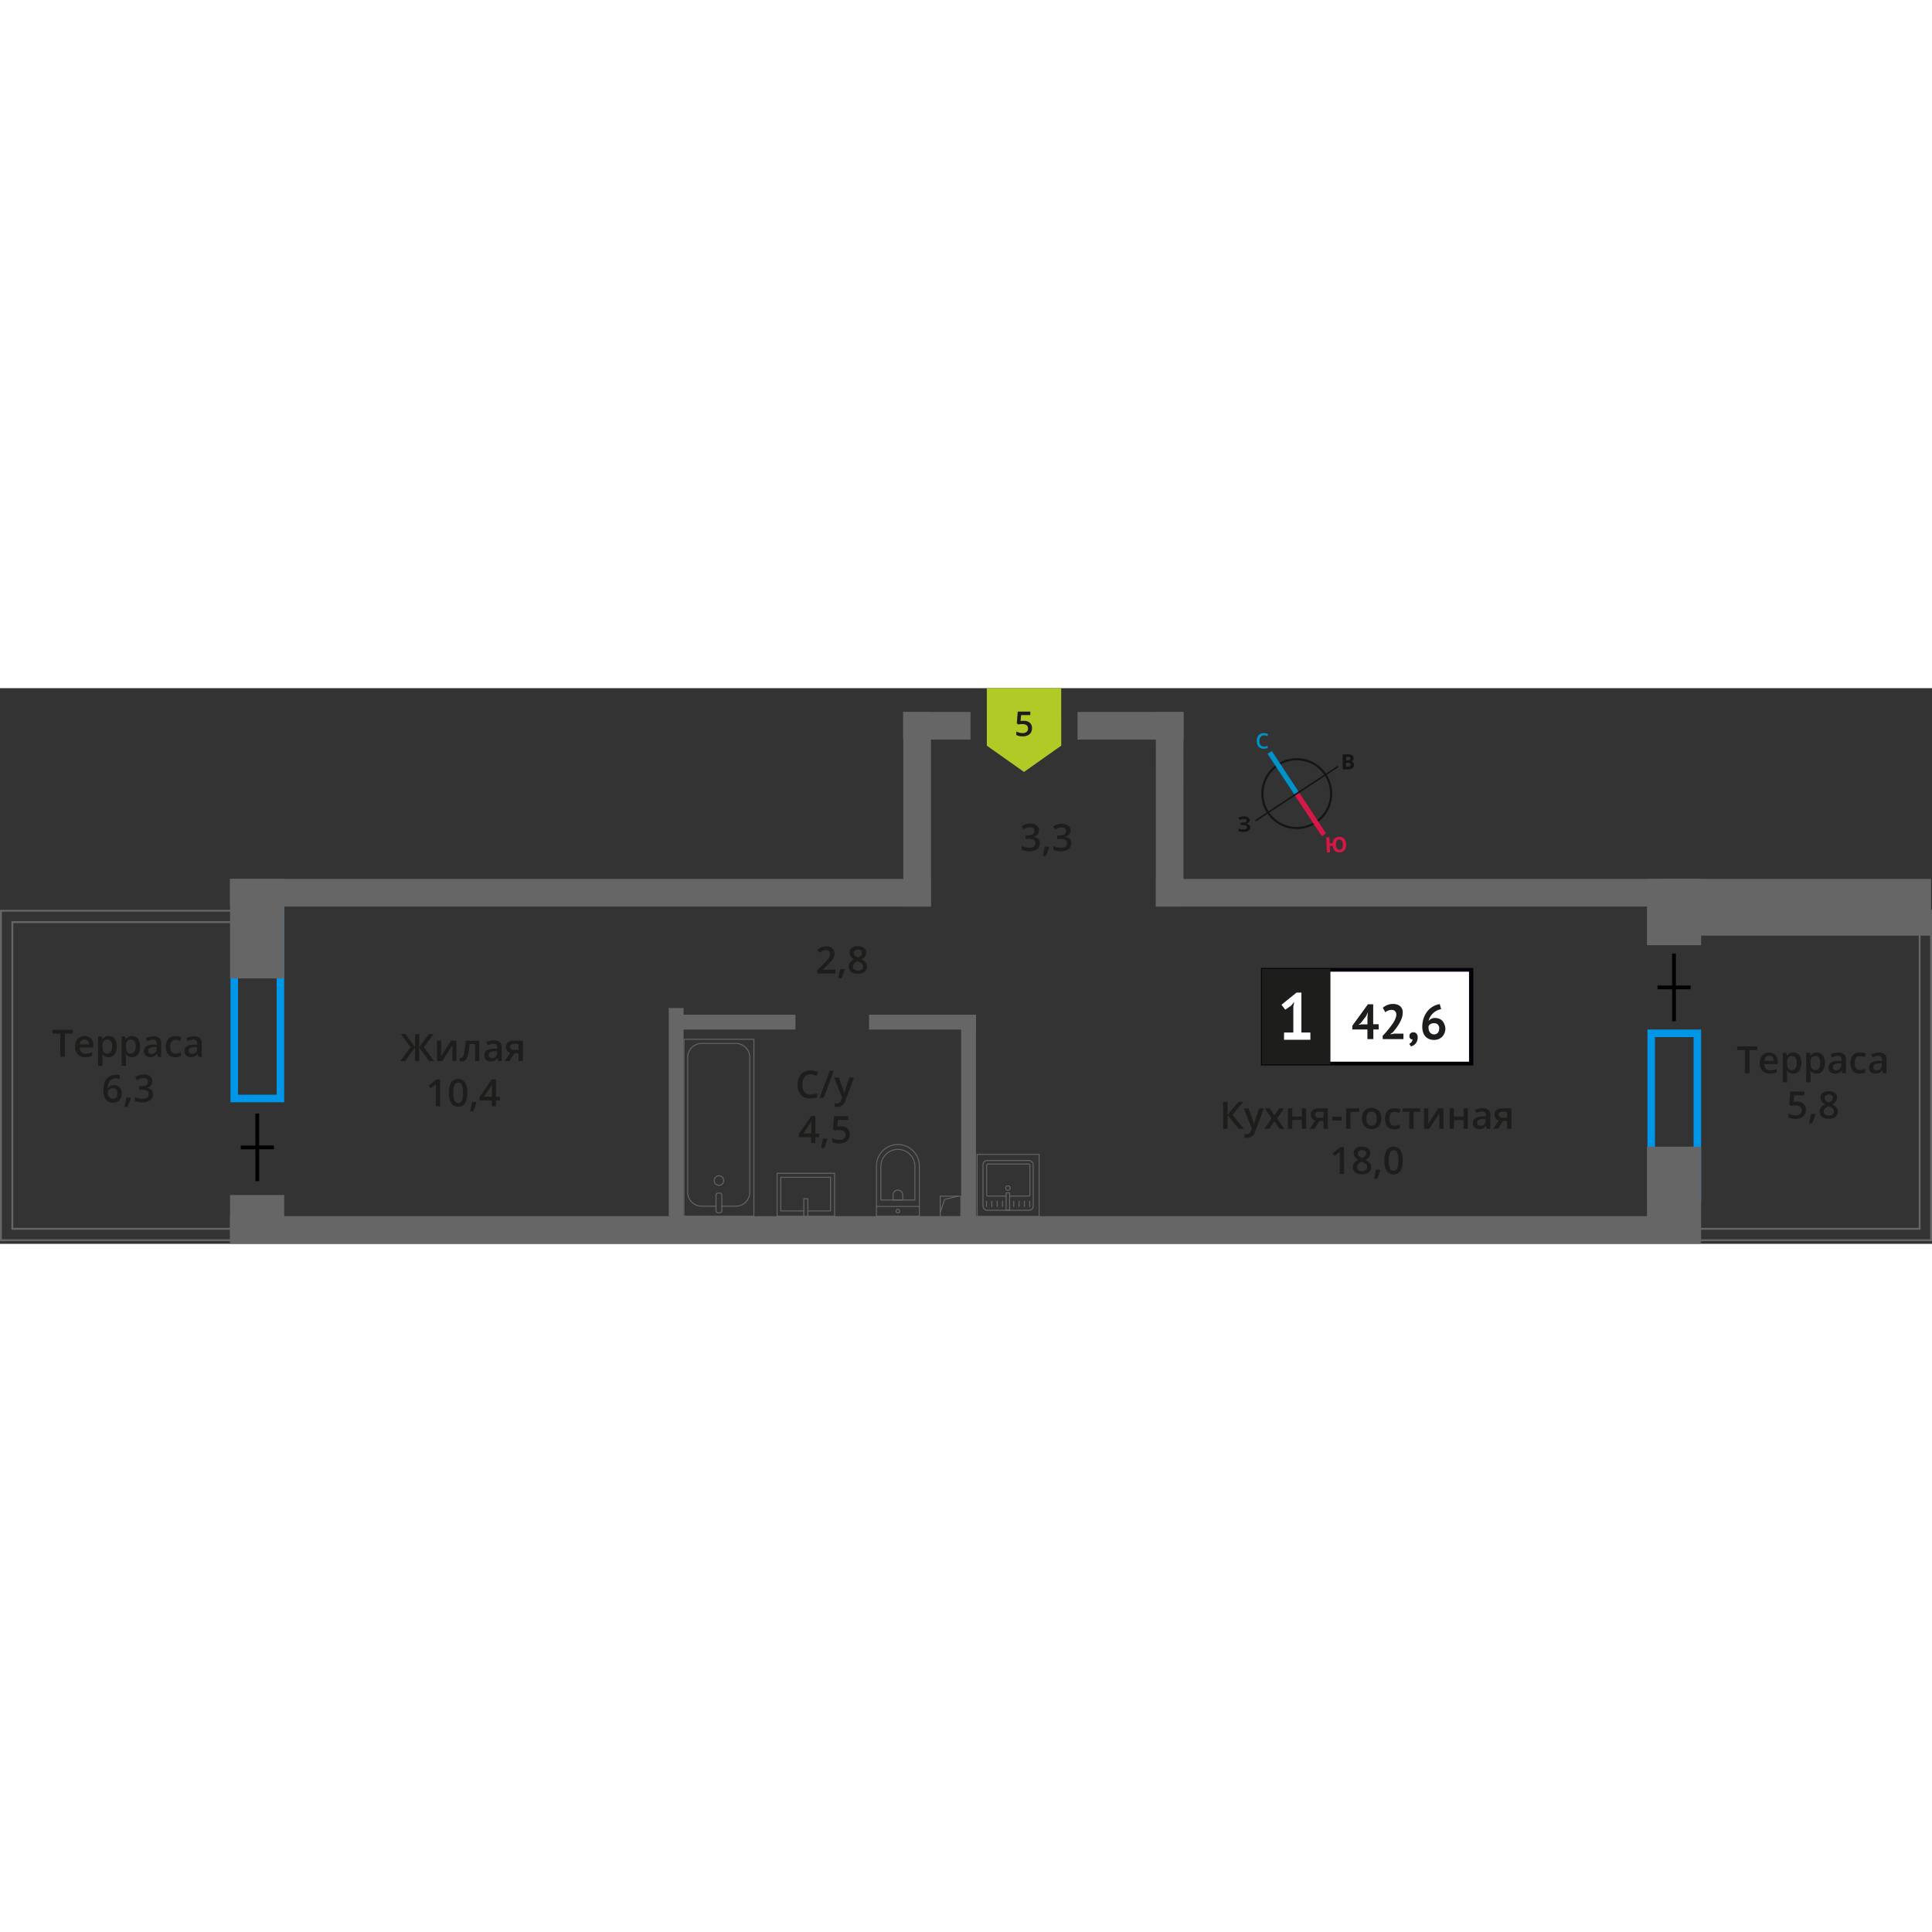<svg id="Layer_1" data-name="Layer 1" xmlns="http://www.w3.org/2000/svg"   viewBox="0 0 512.38 147.37" width="200" height="200">
  <rect x="0" y="0" width="512.38" height="147.37" fill="#333333" stroke="none"/>
  <defs>
    <style>
      .cls-1 {
        fill: #0096e7;
      }

      .cls-12, .cls-13, .cls-14, .cls-2, .cls-3, .cls-5, .cls-6 {
        fill: none;
      }

      .cls-2 {
        stroke: #000;
      }

      .cls-12, .cls-13, .cls-14, .cls-2, .cls-3, .cls-5 {
        stroke-miterlimit: 10;
      }

      .cls-3, .cls-5, .cls-6 {
        stroke: #666;
      }

      .cls-3, .cls-6 {
        stroke-width: 0.25px;
      }

      .cls-4 {
        fill: #666;
      }

      .cls-11, .cls-5 {
        stroke-width: 0.5px;
      }

      .cls-6 {
        stroke-linecap: round;
        stroke-linejoin: round;
      }

      .cls-7 {
        fill: #b2ca25;
        fill-rule: evenodd;
      }

      .cls-11, .cls-8 {
        fill: #1d1d1b;
      }

      .cls-9 {
        fill: #fff;
      }

      .cls-10 {
        fill: #050007;
      }

      .cls-11 {
        stroke: #1d1d1b;
        stroke-miterlimit: 22.93;
      }

      .cls-12 {
        stroke: #141515;
        stroke-width: 0.58px;
      }

      .cls-13 {
        stroke: #0093ca;
        stroke-width: 1.35px;
      }

      .cls-14 {
        stroke: #d61747;
        stroke-width: 1.35px;
      }

      .cls-15 {
        fill: #141515;
      }

      .cls-16 {
        fill: #0093ca;
      }

      .cls-17 {
        fill: #d61747;
      }
    </style>
  </defs>
  <g>
    <path class="cls-1" d="M73.37,59.82v48H63.13v-48H73.37m2-2H61.13v52H75.37v-52Z"/>
    <path class="cls-1" d="M449.15,92.54V134H438.91V92.54h10.24m2-2H436.91V136h14.24V90.54Z"/>
    <g>
      <line class="cls-2" x1="68.24" y1="130.76" x2="68.23" y2="112.82"/>
      <line class="cls-2" x1="72.64" y1="121.79" x2="63.86" y2="121.8"/>
    </g>
    <g>
      <line class="cls-2" x1="443.96" y1="88.33" x2="443.95" y2="70.38"/>
      <line class="cls-2" x1="448.36" y1="79.36" x2="439.59" y2="79.36"/>
    </g>
    <g>
      <rect class="cls-3" x="249.36" y="134.73" width="5.45" height="5.45"/>
      <polyline class="cls-3" points="249.36 139.01 250.53 135.59 254.09 134.73"/>
    </g>
    <rect class="cls-4" x="61.01" y="140.03" width="390.03" height="7.33"/>
    <rect class="cls-4" x="61.01" y="50.59" width="185.85" height="7.33"/>
    <rect class="cls-4" x="239.52" y="6.31" width="17.87" height="7.33"/>
    <rect class="cls-4" x="285.77" y="6.31" width="28.11" height="7.33"/>
    <rect class="cls-4" x="217.39" y="28.45" width="51.61" height="7.33" transform="matrix(0, 1, -1, 0, 275.34, -211.07)"/>
    <rect class="cls-4" x="284.4" y="28.45" width="51.61" height="7.33" transform="translate(342.37 -278.09) rotate(90.01)"/>
    <rect class="cls-4" x="306.57" y="50.59" width="144.46" height="7.33"/>
    <rect class="cls-4" x="151.41" y="110.77" width="55.82" height="3.94" transform="translate(66.58 292.06) rotate(-90)"/>
    <rect class="cls-4" x="229.85" y="111.66" width="54.05" height="3.94" transform="translate(143.24 370.5) rotate(-90)"/>
    <rect class="cls-4" x="230.47" y="86.6" width="28.37" height="3.94"/>
    <rect class="cls-4" x="180.13" y="86.6" width="30.83" height="3.94"/>
    <polygon class="cls-5" points="509.1 59.03 509.1 143.38 424.75 143.38 424.75 146.41 509.1 146.41 512.13 146.41 512.13 143.38 512.13 59.03 509.1 59.03"/>
    <rect class="cls-4" x="431.33" y="127.07" width="25.29" height="14.36" transform="translate(309.72 578.22) rotate(-90)"/>
    <rect class="cls-4" x="435.18" y="52.2" width="17.58" height="14.36" transform="translate(384.59 503.35) rotate(-90)"/>
    <rect class="cls-4" x="439.87" y="50.59" width="72.26" height="15.04"/>
    <rect class="cls-4" x="61.95" y="133.48" width="12.48" height="14.36" transform="translate(-72.47 208.85) rotate(-90)"/>
    <rect class="cls-4" x="55" y="56.6" width="26.38" height="14.36" transform="translate(4.41 131.97) rotate(-90)"/>
    <polygon class="cls-5" points="62.88 62.05 62.88 59.03 3.27 59.03 0.25 59.03 0.25 62.05 0.25 143.38 0.25 146.41 3.27 146.41 62.88 146.41 62.88 143.38 3.27 143.38 3.27 62.05 62.88 62.05"/>
    <g>
      <rect class="cls-6" x="181.39" y="93.11" width="18.55" height="46.92"/>
      <rect class="cls-6" x="189.89" y="133.91" width="1.55" height="5.24" rx="0.49"/>
      <path class="cls-6" d="M189.89,137.38h-3.82a3.68,3.68,0,0,1-3.68-3.68V97.9a3.68,3.68,0,0,1,3.68-3.68h9.08a3.69,3.69,0,0,1,3.69,3.68v35.8a3.69,3.69,0,0,1-3.69,3.68h-3.71"/>
      <circle class="cls-6" cx="190.67" cy="130.59" r="1.27"/>
    </g>
    <g>
      <path class="cls-6" d="M228.62,124.83h13.32a5.69,5.69,0,0,1,5.69,5.69v0a5.69,5.69,0,0,1-5.69,5.69H228.62a0,0,0,0,1,0,0V124.83A0,0,0,0,1,228.62,124.83Z" transform="translate(107.61 368.66) rotate(-90)"/>
      <path class="cls-6" d="M231.41,124.51h8.91a4.51,4.51,0,0,1,4.51,4.51v0a4.51,4.51,0,0,1-4.51,4.51h-8.91a0,0,0,0,1,0,0v-9A0,0,0,0,1,231.41,124.51Z" transform="translate(109.11 367.15) rotate(-90)"/>
      <path class="cls-6" d="M236.81,133.13h1.34a1.29,1.29,0,0,1,1.29,1.29v0a1.29,1.29,0,0,1-1.29,1.29h-1.34a0,0,0,0,1,0,0v-2.58A0,0,0,0,1,236.81,133.13Z" transform="translate(103.71 372.55) rotate(-90)"/>
      <circle class="cls-6" cx="238.13" cy="138.69" r="0.48"/>
      <line class="cls-6" x1="232.43" y1="137.45" x2="243.82" y2="137.45"/>
    </g>
    <g>
      <rect class="cls-6" x="208.02" y="126.71" width="11.38" height="15.25" transform="translate(79.38 348.06) rotate(-90)"/>
      <polyline class="cls-6" points="214.25 140.03 214.25 135.41 213.18 135.41 213.18 140.03"/>
      <polyline class="cls-6" points="214.25 138.64 220.27 138.64 220.27 129.72 207.06 129.72 207.06 138.64 213.18 138.64"/>
    </g>
    <g>
      <g>
        <rect class="cls-6" x="260.7" y="125.27" width="13.32" height="13.19" rx="1.09" transform="translate(534.72 263.73) rotate(180)"/>
        <path class="cls-6" d="M266.83,134.7H262a.32.32,0,0,1-.32-.32v-7.86a.32.32,0,0,1,.32-.32h10.82a.32.32,0,0,1,.32.32v7.86a.32.32,0,0,1-.32.32h-5"/>
        <circle class="cls-6" cx="267.3" cy="132.58" r="0.6"/>
        <rect class="cls-6" x="266.83" y="133.84" width="0.93" height="4.61" transform="translate(534.59 272.3) rotate(180)"/>
        <line class="cls-6" x1="273.09" y1="137.48" x2="273.09" y2="136.07"/>
        <line class="cls-6" x1="271.68" y1="137.48" x2="271.68" y2="136.07"/>
        <line class="cls-6" x1="270.26" y1="137.48" x2="270.26" y2="136.07"/>
        <line class="cls-6" x1="268.85" y1="137.48" x2="268.85" y2="136.07"/>
        <line class="cls-6" x1="265.87" y1="137.48" x2="265.87" y2="136.07"/>
        <line class="cls-6" x1="264.46" y1="137.48" x2="264.46" y2="136.07"/>
        <line class="cls-6" x1="263.04" y1="137.48" x2="263.04" y2="136.07"/>
        <line class="cls-6" x1="261.63" y1="137.48" x2="261.63" y2="136.07"/>
      </g>
      <path class="cls-4" d="M275.46,123.76V140h-16.2V123.76h16.2m.25-.25H259v16.71h16.7V123.51Z"/>
    </g>
    <polygon class="cls-7" points="281.45 15.25 281.44 15.25 276.51 18.73 271.58 22.22 266.65 18.74 261.72 15.26 261.72 15.26 261.72 15.25 261.71 0 281.44 0 281.45 15.25 281.45 15.25"/>
    <path class="cls-8" d="M271.59,8.67a2.22,2.22,0,0,1,1.54.52,1.82,1.82,0,0,1,.56,1.4,2.05,2.05,0,0,1-.64,1.61,2.67,2.67,0,0,1-1.83.57,3.47,3.47,0,0,1-1.69-.34v-.94a2.79,2.79,0,0,0,.81.31,3.44,3.44,0,0,0,.86.11,1.61,1.61,0,0,0,1.07-.31,1.14,1.14,0,0,0,.36-.91c0-.77-.49-1.15-1.47-1.15a3.44,3.44,0,0,0-.51,0l-.53.09-.46-.27.25-3.14h3.34v.92h-2.44l-.14,1.59.38-.06A3.74,3.74,0,0,1,271.59,8.67Z"/>
    <g>
      <g>
        <path class="cls-8" d="M329.87,116.86H328.5l-2.94-3.62v3.62h-1.17v-7.14h1.17v3.45l2.89-3.45h1.28l-2.88,3.44Z"/>
        <path class="cls-8" d="M329.87,111.45h1.25l1.1,3.07a5.13,5.13,0,0,1,.33,1.23h0a5.12,5.12,0,0,1,.16-.66c.08-.25.49-1.46,1.24-3.64h1.24l-2.31,6.12a2.19,2.19,0,0,1-2.1,1.69,3.06,3.06,0,0,1-.74-.09v-.9a2.61,2.61,0,0,0,.59.06,1.22,1.22,0,0,0,1.17-1l.2-.5Z"/>
        <path class="cls-8" d="M337.25,114.1l-1.81-2.65h1.31l1.23,1.89,1.24-1.89h1.3l-1.82,2.65,1.91,2.76h-1.3l-1.33-2-1.33,2h-1.3Z"/>
        <path class="cls-8" d="M342.71,111.45v2.17h2.54v-2.17h1.15v5.41h-1.15v-2.33h-2.54v2.33h-1.15v-5.41Z"/>
        <path class="cls-8" d="M348.59,116.86h-1.28l1.5-2.22a1.61,1.61,0,0,1-.86-.56,1.54,1.54,0,0,1-.31-1,1.41,1.41,0,0,1,.55-1.2,2.32,2.32,0,0,1,1.49-.44h2.46v5.41H351v-2.08H349.9Zm.17-3.76a.7.7,0,0,0,.31.62,1.53,1.53,0,0,0,.85.21H351v-1.61h-1.25a1.2,1.2,0,0,0-.73.2A.7.7,0,0,0,348.76,113.1Z"/>
        <path class="cls-8" d="M353.31,114.66v-1h2.51v1Z"/>
        <path class="cls-8" d="M360.49,111.45v.9h-2.34v4.51H357v-5.41Z"/>
        <path class="cls-8" d="M366.32,114.15a2.94,2.94,0,0,1-.68,2.06,2.44,2.44,0,0,1-1.89.74,2.53,2.53,0,0,1-1.33-.34,2.25,2.25,0,0,1-.9-1,3.32,3.32,0,0,1-.31-1.48,3,3,0,0,1,.67-2.06,2.44,2.44,0,0,1,1.9-.73,2.4,2.4,0,0,1,1.86.75A2.94,2.94,0,0,1,366.32,114.15Zm-3.93,0c0,1.24.46,1.87,1.38,1.87s1.37-.63,1.37-1.87-.46-1.86-1.38-1.86a1.18,1.18,0,0,0-1.05.48A2.51,2.51,0,0,0,362.39,114.15Z"/>
        <path class="cls-8" d="M369.82,117a2.4,2.4,0,0,1-1.87-.71,3.66,3.66,0,0,1,0-4.15,2.48,2.48,0,0,1,1.93-.73,3.65,3.65,0,0,1,1.54.31l-.35.93a3.43,3.43,0,0,0-1.2-.29c-.93,0-1.4.62-1.4,1.86a2.25,2.25,0,0,0,.35,1.37,1.21,1.21,0,0,0,1,.46,3,3,0,0,0,1.45-.38v1a2.14,2.14,0,0,1-.65.25A3.56,3.56,0,0,1,369.82,117Z"/>
        <path class="cls-8" d="M376.65,111.45v.9h-1.76v4.51h-1.15v-4.51H372v-.9Z"/>
        <path class="cls-8" d="M378.79,111.45v2.77c0,.33,0,.8-.08,1.42l2.71-4.19h1.4v5.41h-1.1v-2.72c0-.15,0-.4,0-.73s0-.58.05-.73l-2.7,4.18h-1.4v-5.41Z"/>
        <path class="cls-8" d="M385.6,111.45v2.17h2.55v-2.17h1.14v5.41h-1.14v-2.33H385.6v2.33h-1.14v-5.41Z"/>
        <path class="cls-8" d="M394.31,116.86l-.22-.76h0a2.14,2.14,0,0,1-.79.67,2.45,2.45,0,0,1-1,.18,1.7,1.7,0,0,1-1.24-.43,1.58,1.58,0,0,1-.45-1.21,1.43,1.43,0,0,1,.62-1.26,3.58,3.58,0,0,1,1.89-.47l.94,0v-.28a1.1,1.1,0,0,0-.24-.78,1,1,0,0,0-.75-.25,2.63,2.63,0,0,0-.8.12,4.62,4.62,0,0,0-.73.29l-.37-.82a3.65,3.65,0,0,1,1-.35,4.44,4.44,0,0,1,1-.12,2.34,2.34,0,0,1,1.56.45,1.76,1.76,0,0,1,.52,1.41v3.64Zm-1.7-.79a1.39,1.39,0,0,0,1-.35,1.25,1.25,0,0,0,.38-1v-.47l-.7,0a2.34,2.34,0,0,0-1.17.27.82.82,0,0,0-.37.74.75.75,0,0,0,.21.56A.94.94,0,0,0,392.61,116.07Z"/>
        <path class="cls-8" d="M397.29,116.86H396l1.51-2.22a1.57,1.57,0,0,1-.86-.56,1.54,1.54,0,0,1-.31-1,1.43,1.43,0,0,1,.54-1.2,2.37,2.37,0,0,1,1.5-.44h2.46v5.41h-1.15v-2.08H398.6Zm.16-3.76a.7.7,0,0,0,.32.62,1.51,1.51,0,0,0,.85.21h1.07v-1.61h-1.25a1.18,1.18,0,0,0-.73.2A.71.71,0,0,0,397.45,113.1Z"/>
        <path class="cls-8" d="M356.46,128.86h-1.14v-4.61c0-.55,0-1,0-1.31l-.28.26-1.1.89-.57-.72,2.1-1.65h.95Z"/>
        <path class="cls-8" d="M361.22,121.62a2.52,2.52,0,0,1,1.6.47,1.5,1.5,0,0,1,.59,1.25,2,2,0,0,1-1.32,1.75,3.45,3.45,0,0,1,1.2.88,1.69,1.69,0,0,1,.35,1,1.72,1.72,0,0,1-.65,1.42,2.65,2.65,0,0,1-1.75.53,2.85,2.85,0,0,1-1.81-.5,1.7,1.7,0,0,1-.64-1.41,1.86,1.86,0,0,1,.34-1.07,2.82,2.82,0,0,1,1.09-.85,2.84,2.84,0,0,1-.93-.82,1.84,1.84,0,0,1-.28-1,1.51,1.51,0,0,1,.61-1.24A2.64,2.64,0,0,1,361.22,121.62ZM359.89,127a.93.93,0,0,0,.36.79,1.51,1.51,0,0,0,1,.28,1.42,1.42,0,0,0,1-.29.94.94,0,0,0,.35-.79,1,1,0,0,0-.32-.72,2.89,2.89,0,0,0-1-.6l-.15-.07a2.38,2.38,0,0,0-.92.63A1.15,1.15,0,0,0,359.89,127Zm1.32-4.49a1.22,1.22,0,0,0-.79.24.8.8,0,0,0-.3.66.94.94,0,0,0,.11.45,1.17,1.17,0,0,0,.31.36,4.14,4.14,0,0,0,.7.4,2.36,2.36,0,0,0,.82-.55,1,1,0,0,0,.24-.66.8.8,0,0,0-.3-.66A1.22,1.22,0,0,0,361.21,122.51Z"/>
        <path class="cls-8" d="M366.08,127.81a15.34,15.34,0,0,1-.86,2.33h-.84a24.28,24.28,0,0,0,.5-2.45H366Z"/>
        <path class="cls-8" d="M372,125.29a5,5,0,0,1-.6,2.76,2.26,2.26,0,0,1-3.63,0,5,5,0,0,1-.62-2.73,5.12,5.12,0,0,1,.6-2.79,2.26,2.26,0,0,1,3.64,0A5,5,0,0,1,372,125.29Zm-3.68,0a5,5,0,0,0,.3,2.08,1,1,0,0,0,.95.63,1,1,0,0,0,1-.64,5.18,5.18,0,0,0,.3-2.07,5.27,5.27,0,0,0-.3-2.08,1,1,0,0,0-1-.64,1,1,0,0,0-.95.63A5,5,0,0,0,368.34,125.29Z"/>
      </g>
      <g>
        <rect class="cls-9" x="334.91" y="74.69" width="54.7" height="24.87"/>
        <path class="cls-10" d="M389.6,75.19H335.51V99.06H389.6ZM335,74.2h55.73v25.85H334.42V74.2Z"/>
        <rect class="cls-11" x="334.91" y="74.69" width="17.68" height="24.87"/>
        <g>
          <path class="cls-8" d="M365.66,90.52h-1.44v2.55h-1.57V90.52h-4v-1l4.14-5.69h1.39v5.3h1.44Zm-3-3.35.11-1.1h-.05l-.44.94-1.36,1.76-.65.5.83-.1h1.56Z"/>
          <path class="cls-8" d="M372,86.16a4,4,0,0,1-.24,1.35,8.32,8.32,0,0,1-.61,1.33,14.27,14.27,0,0,1-.82,1.26c-.3.4-.6.78-.89,1.12l-.69.53v.07l.94-.19h2.51v1.44h-5.5v-.88c.21-.21.45-.47.71-.76s.52-.6.79-.93.52-.66.77-1a10.36,10.36,0,0,0,.68-1,6.64,6.64,0,0,0,.48-1,2.78,2.78,0,0,0,.18-.94,1.29,1.29,0,0,0-.31-.88,1.23,1.23,0,0,0-1-.35,2.25,2.25,0,0,0-.86.18,2.19,2.19,0,0,0-.74.45l-.67-1.2A4.26,4.26,0,0,1,368,84a4.14,4.14,0,0,1,1.52-.25,3.05,3.05,0,0,1,1,.16,2.13,2.13,0,0,1,.81.45,2.07,2.07,0,0,1,.54.75A2.62,2.62,0,0,1,372,86.16Z"/>
          <path class="cls-8" d="M373.79,92.23a.88.88,0,0,1,.3-.7,1,1,0,0,1,.72-.26,1.07,1.07,0,0,1,.86.36,1.45,1.45,0,0,1,.31,1,2.57,2.57,0,0,1-.18,1,2.22,2.22,0,0,1-.45.7,2.35,2.35,0,0,1-.57.45,3.13,3.13,0,0,1-.56.24l-.49-.7a1.62,1.62,0,0,0,.61-.47,1.3,1.3,0,0,0,.29-.7.7.7,0,0,1-.57-.18A.89.89,0,0,1,373.79,92.23Z"/>
          <path class="cls-8" d="M383.32,90.24a3.25,3.25,0,0,1-.21,1.18,3,3,0,0,1-.61,1,2.89,2.89,0,0,1-.95.64,3.19,3.19,0,0,1-1.22.23,3.51,3.51,0,0,1-1.24-.21,2.75,2.75,0,0,1-1-.65,2.92,2.92,0,0,1-.65-1.08,4.41,4.41,0,0,1-.24-1.52,7.07,7.07,0,0,1,.37-2.33,6,6,0,0,1,1-1.82,5.19,5.19,0,0,1,1.47-1.26,5.32,5.32,0,0,1,1.79-.63l.37,1.34a3.79,3.79,0,0,0-1.2.41,4.37,4.37,0,0,0-1,.72,4.13,4.13,0,0,0-.72.93,3.94,3.94,0,0,0-.41,1.06,2.35,2.35,0,0,1,.68-.55,2.2,2.2,0,0,1,1-.23,3.14,3.14,0,0,1,1.08.18,2.42,2.42,0,0,1,.85.54,2.74,2.74,0,0,1,.55.89A3.36,3.36,0,0,1,383.32,90.24Zm-1.64.09a1.28,1.28,0,0,0-1.44-1.46,1.54,1.54,0,0,0-.88.23,1.3,1.3,0,0,0-.5.55,1.21,1.21,0,0,0,0,.25v.21a2.27,2.27,0,0,0,.09.62,1.71,1.71,0,0,0,.27.54,1.44,1.44,0,0,0,.45.4,1.33,1.33,0,0,0,.65.15,1.3,1.3,0,0,0,1-.42A1.52,1.52,0,0,0,381.68,90.33Z"/>
        </g>
        <path class="cls-9" d="M340.55,91.32H343V84.39l.26-1.19-.84,1-1.56,1.07-1-1.31,4-3.23h1.28V91.32h2.38v1.93h-7Z"/>
      </g>
    </g>
    <g>
      <path class="cls-8" d="M275.55,37.69a1.68,1.68,0,0,1-.4,1.13,2,2,0,0,1-1.11.61v0a2.19,2.19,0,0,1,1.29.53,1.58,1.58,0,0,1,.43,1.14,1.9,1.9,0,0,1-.73,1.59,3.37,3.37,0,0,1-2.07.56,4.6,4.6,0,0,1-2-.39v-1a4.39,4.39,0,0,0,1,.35,4.22,4.22,0,0,0,1,.12,2,2,0,0,0,1.24-.31,1.09,1.09,0,0,0,.41-.95.91.91,0,0,0-.45-.84,2.87,2.87,0,0,0-1.42-.27H272v-.93h.63c1.14,0,1.71-.39,1.71-1.18a.9.9,0,0,0-.29-.71,1.34,1.34,0,0,0-.88-.25,2.54,2.54,0,0,0-.78.12,3.3,3.3,0,0,0-.89.44l-.56-.8a3.73,3.73,0,0,1,2.28-.72,2.69,2.69,0,0,1,1.68.46A1.54,1.54,0,0,1,275.55,37.69Z"/>
      <path class="cls-8" d="M278.26,42.14a17.41,17.41,0,0,1-.86,2.34h-.85a22.73,22.73,0,0,0,.5-2.45h1.13Z"/>
      <path class="cls-8" d="M283.92,37.69a1.67,1.67,0,0,1-.39,1.13,2,2,0,0,1-1.11.61v0a2.19,2.19,0,0,1,1.29.53,1.57,1.57,0,0,1,.42,1.14,1.89,1.89,0,0,1-.72,1.59,3.37,3.37,0,0,1-2.07.56,4.6,4.6,0,0,1-2-.39v-1a4.39,4.39,0,0,0,1,.35,4.22,4.22,0,0,0,1,.12,2,2,0,0,0,1.24-.31,1.09,1.09,0,0,0,.41-.95.91.91,0,0,0-.45-.84A2.89,2.89,0,0,0,281,40h-.62v-.93h.63c1.14,0,1.71-.39,1.71-1.18a.87.87,0,0,0-.3-.71,1.29,1.29,0,0,0-.87-.25,2.66,2.66,0,0,0-.79.12,3.41,3.41,0,0,0-.88.44l-.57-.8a3.78,3.78,0,0,1,2.28-.72,2.72,2.72,0,0,1,1.69.46A1.53,1.53,0,0,1,283.92,37.69Z"/>
    </g>
    <g>
      <path class="cls-8" d="M221.57,75.68h-4.84v-.87L218.57,73c.54-.56.9-.95,1.08-1.18a3,3,0,0,0,.39-.66,1.84,1.84,0,0,0,.12-.66,1,1,0,0,0-.29-.76,1.08,1.08,0,0,0-.8-.28,2.18,2.18,0,0,0-.8.15,3.5,3.5,0,0,0-.88.55l-.62-.76a4.08,4.08,0,0,1,1.16-.71,3.35,3.35,0,0,1,1.19-.21,2.34,2.34,0,0,1,1.6.52,1.74,1.74,0,0,1,.6,1.4,2.59,2.59,0,0,1-.17.92,4.15,4.15,0,0,1-.54.89,12.08,12.08,0,0,1-1.19,1.25l-1.24,1.2v0h3.39Z"/>
      <path class="cls-8" d="M224,74.63a16.56,16.56,0,0,1-.86,2.34h-.84c.22-.88.39-1.7.5-2.45h1.13Z"/>
      <path class="cls-8" d="M227.52,68.45a2.55,2.55,0,0,1,1.61.46,1.54,1.54,0,0,1,.59,1.25,2,2,0,0,1-1.32,1.75,3.3,3.3,0,0,1,1.19.88,1.66,1.66,0,0,1,.36,1,1.73,1.73,0,0,1-.65,1.41,2.66,2.66,0,0,1-1.76.54,2.9,2.9,0,0,1-1.8-.5,1.67,1.67,0,0,1-.64-1.41,1.81,1.81,0,0,1,.33-1.07,2.86,2.86,0,0,1,1.1-.85,2.66,2.66,0,0,1-.93-.83,1.72,1.72,0,0,1-.28-1,1.47,1.47,0,0,1,.61-1.24A2.56,2.56,0,0,1,227.52,68.45Zm-1.32,5.38a1,1,0,0,0,.35.79,1.57,1.57,0,0,0,1,.28,1.51,1.51,0,0,0,1-.29,1,1,0,0,0,.35-.79,1,1,0,0,0-.32-.72,3.12,3.12,0,0,0-1-.61l-.14-.06a2.5,2.5,0,0,0-.93.62A1.19,1.19,0,0,0,226.2,73.83Zm1.31-4.5a1.24,1.24,0,0,0-.79.24.82.82,0,0,0-.29.66.93.93,0,0,0,.1.45,1.24,1.24,0,0,0,.32.37,3.2,3.2,0,0,0,.69.39,2.28,2.28,0,0,0,.83-.54,1,1,0,0,0,.24-.67.8.8,0,0,0-.3-.66A1.25,1.25,0,0,0,227.51,69.33Z"/>
    </g>
    <g>
      <path class="cls-8" d="M108.9,95.2l-2.61-3.44h1.25l2.54,3.45V91.76h1.11v3.45l2.54-3.45H115l-2.61,3.44,2.72,3.69H113.8l-2.61-3.61v3.61h-1.11V95.28l-2.61,3.61h-1.3Z"/>
      <path class="cls-8" d="M117,93.49v2.77c0,.32,0,.8-.08,1.42l2.71-4.19h1.4v5.4H120V96.17q0-.23,0-.72c0-.34,0-.58,0-.74l-2.7,4.18h-1.4v-5.4Z"/>
      <path class="cls-8" d="M127.13,98.89H126v-4.5h-1.49a17.88,17.88,0,0,1-.37,2.72,3.45,3.45,0,0,1-.6,1.42,1.2,1.2,0,0,1-1,.45,1.48,1.48,0,0,1-.63-.11V98a1.13,1.13,0,0,0,.36.06c.33,0,.59-.37.78-1.12a20.08,20.08,0,0,0,.45-3.43h3.63Z"/>
      <path class="cls-8" d="M132.15,98.89l-.23-.75h0a2.07,2.07,0,0,1-.79.67,2.44,2.44,0,0,1-1,.18,1.69,1.69,0,0,1-1.24-.43,1.58,1.58,0,0,1-.45-1.21,1.43,1.43,0,0,1,.62-1.26,3.53,3.53,0,0,1,1.89-.47l.93,0v-.28a1.1,1.1,0,0,0-.24-.78,1,1,0,0,0-.75-.25,2.67,2.67,0,0,0-.8.12,5,5,0,0,0-.73.29l-.37-.82a3.65,3.65,0,0,1,1-.35,4.45,4.45,0,0,1,1-.12,2.31,2.31,0,0,1,1.55.45,1.75,1.75,0,0,1,.53,1.41v3.63Zm-1.71-.78a1.37,1.37,0,0,0,1-.35,1.24,1.24,0,0,0,.38-1v-.46l-.69,0a2.38,2.38,0,0,0-1.18.27.81.81,0,0,0-.37.74.75.75,0,0,0,.21.56A1,1,0,0,0,130.44,98.11Z"/>
      <path class="cls-8" d="M135.12,98.89h-1.28l1.5-2.21a1.61,1.61,0,0,1-.86-.56,1.57,1.57,0,0,1-.31-1,1.4,1.4,0,0,1,.55-1.19,2.32,2.32,0,0,1,1.49-.44h2.46v5.4h-1.15V96.81h-1.09Zm.17-3.76a.7.7,0,0,0,.31.63,1.53,1.53,0,0,0,.85.2h1.07v-1.6h-1.25a1.2,1.2,0,0,0-.73.2A.7.7,0,0,0,135.29,95.13Z"/>
      <path class="cls-8" d="M116.74,110.89H115.6v-4.61c0-.55,0-1,0-1.3l-.27.26-1.1.89-.57-.72,2.1-1.65h.95Z"/>
      <path class="cls-8" d="M123.92,107.33a5,5,0,0,1-.6,2.76,2,2,0,0,1-1.83.9,2,2,0,0,1-1.8-.93,5,5,0,0,1-.62-2.73,5.12,5.12,0,0,1,.6-2.79,2.26,2.26,0,0,1,3.64,0A5,5,0,0,1,123.92,107.33Zm-3.69,0a5,5,0,0,0,.31,2.08,1,1,0,0,0,.95.62,1,1,0,0,0,1-.63,5.18,5.18,0,0,0,.3-2.07,5.27,5.27,0,0,0-.3-2.08,1,1,0,0,0-1-.64,1,1,0,0,0-.95.63A5,5,0,0,0,120.23,107.33Z"/>
      <path class="cls-8" d="M126.36,109.84a15,15,0,0,1-.86,2.34h-.84a24.85,24.85,0,0,0,.5-2.45h1.13Z"/>
      <path class="cls-8" d="M132.55,109.34h-1v1.55h-1.12v-1.55h-3.26v-.89l3.26-4.71h1.12v4.64h1Zm-2.08-1v-1.79c0-.64,0-1.16.05-1.56h0a5.43,5.43,0,0,1-.43.78l-1.77,2.57Z"/>
    </g>
    <g>
      <path class="cls-8" d="M464,102.12H462.8V96h-2.1V95h5.37v1H464Z"/>
      <path class="cls-8" d="M469.4,102.22a2.61,2.61,0,0,1-2-.74,2.75,2.75,0,0,1-.71-2,3.05,3.05,0,0,1,.66-2.08,2.29,2.29,0,0,1,1.81-.76,2.25,2.25,0,0,1,1.69.65,2.51,2.51,0,0,1,.62,1.79v.62h-3.6a1.84,1.84,0,0,0,.42,1.21,1.5,1.5,0,0,0,1.13.42,4.13,4.13,0,0,0,.89-.09,4.66,4.66,0,0,0,.89-.3v.93a3.42,3.42,0,0,1-.85.29A5.71,5.71,0,0,1,469.4,102.22Zm-.21-4.73a1.16,1.16,0,0,0-.88.35,1.64,1.64,0,0,0-.39,1h2.45a1.54,1.54,0,0,0-.32-1A1.11,1.11,0,0,0,469.19,97.49Z"/>
      <path class="cls-8" d="M475.54,102.22a1.9,1.9,0,0,1-1.59-.74h-.07c.05.46.07.73.07.83v2.21H472.8v-7.8h.93c0,.1.08.34.16.72H474a1.81,1.81,0,0,1,1.61-.82,1.86,1.86,0,0,1,1.57.74,3.25,3.25,0,0,1,.57,2,3.35,3.35,0,0,1-.57,2.07A1.93,1.93,0,0,1,475.54,102.22Zm-.28-4.66a1.19,1.19,0,0,0-1,.4,2.08,2.08,0,0,0-.31,1.28v.17a2.53,2.53,0,0,0,.31,1.43,1.18,1.18,0,0,0,1,.44,1,1,0,0,0,.92-.49,2.55,2.55,0,0,0,.32-1.39A2.37,2.37,0,0,0,476.2,98,1.07,1.07,0,0,0,475.26,97.56Z"/>
      <path class="cls-8" d="M481.77,102.22a1.9,1.9,0,0,1-1.59-.74h-.07c.05.46.07.73.07.83v2.21H479v-7.8H480c0,.1.08.34.16.72h.06a1.81,1.81,0,0,1,1.61-.82,1.9,1.9,0,0,1,1.58.74,3.31,3.31,0,0,1,.56,2,3.35,3.35,0,0,1-.57,2.07A1.93,1.93,0,0,1,481.77,102.22Zm-.28-4.66a1.19,1.19,0,0,0-1,.4,2.08,2.08,0,0,0-.31,1.28v.17a2.53,2.53,0,0,0,.31,1.43,1.18,1.18,0,0,0,1,.44,1,1,0,0,0,.92-.49,2.55,2.55,0,0,0,.32-1.39,2.37,2.37,0,0,0-.32-1.37A1.06,1.06,0,0,0,481.49,97.56Z"/>
      <path class="cls-8" d="M488.64,102.12l-.23-.75h0a2.22,2.22,0,0,1-.78.67,2.52,2.52,0,0,1-1,.18,1.7,1.7,0,0,1-1.24-.43,1.61,1.61,0,0,1-.45-1.22,1.45,1.45,0,0,1,.62-1.26,3.63,3.63,0,0,1,1.89-.46l.93,0v-.29a1.09,1.09,0,0,0-.24-.77,1,1,0,0,0-.75-.26,2.61,2.61,0,0,0-.79.12c-.26.09-.5.18-.74.29l-.37-.82a4.39,4.39,0,0,1,1-.35,4.45,4.45,0,0,1,1-.12,2.34,2.34,0,0,1,1.56.45,1.76,1.76,0,0,1,.52,1.41v3.64Zm-1.71-.78a1.46,1.46,0,0,0,1-.35,1.27,1.27,0,0,0,.37-1v-.47l-.69,0a2.41,2.41,0,0,0-1.18.27.84.84,0,0,0-.37.74.7.7,0,0,0,.22.56A.93.93,0,0,0,486.93,101.34Z"/>
      <path class="cls-8" d="M493.24,102.22a2.34,2.34,0,0,1-1.86-.72,3.6,3.6,0,0,1,0-4.14,2.45,2.45,0,0,1,1.92-.74,3.62,3.62,0,0,1,1.54.32l-.35.92a3.38,3.38,0,0,0-1.2-.28c-.93,0-1.4.62-1.4,1.86a2.27,2.27,0,0,0,.35,1.37,1.21,1.21,0,0,0,1,.45,3,3,0,0,0,1.45-.38v1a2.16,2.16,0,0,1-.65.26A4.16,4.16,0,0,1,493.24,102.22Z"/>
      <path class="cls-8" d="M499.39,102.12l-.23-.75h0a2.22,2.22,0,0,1-.78.67,2.49,2.49,0,0,1-1,.18,1.7,1.7,0,0,1-1.24-.43,1.61,1.61,0,0,1-.45-1.22,1.45,1.45,0,0,1,.62-1.26,3.69,3.69,0,0,1,1.89-.46l.94,0v-.29a1.1,1.1,0,0,0-.25-.77,1,1,0,0,0-.75-.26,2.61,2.61,0,0,0-.79.12,6.94,6.94,0,0,0-.73.29l-.38-.82a4.29,4.29,0,0,1,1-.35,4.37,4.37,0,0,1,1-.12,2.34,2.34,0,0,1,1.56.45,1.76,1.76,0,0,1,.52,1.41v3.64Zm-1.71-.78a1.46,1.46,0,0,0,1-.35,1.27,1.27,0,0,0,.38-1v-.47l-.7,0a2.41,2.41,0,0,0-1.18.27.84.84,0,0,0-.37.74.74.74,0,0,0,.22.56A.93.93,0,0,0,497.68,101.34Z"/>
      <path class="cls-8" d="M476.59,109.66a2.45,2.45,0,0,1,1.71.57,2,2,0,0,1,.63,1.56,2.28,2.28,0,0,1-.71,1.79,3,3,0,0,1-2,.64,3.84,3.84,0,0,1-1.88-.39v-1a3.52,3.52,0,0,0,.91.35,4.2,4.2,0,0,0,1,.12,1.73,1.73,0,0,0,1.18-.35,1.24,1.24,0,0,0,.4-1c0-.85-.54-1.28-1.63-1.28a4.72,4.72,0,0,0-.57,0c-.22,0-.42.06-.59.1l-.51-.3.27-3.49h3.72v1h-2.7l-.17,1.77.42-.07A5,5,0,0,1,476.59,109.66Z"/>
      <path class="cls-8" d="M481.45,113.07a15,15,0,0,1-.86,2.34h-.84c.22-.88.39-1.7.5-2.45h1.13Z"/>
      <path class="cls-8" d="M485,106.89a2.47,2.47,0,0,1,1.61.47,1.5,1.5,0,0,1,.59,1.24,2,2,0,0,1-1.32,1.75,3.46,3.46,0,0,1,1.2.89,1.67,1.67,0,0,1,.35,1,1.76,1.76,0,0,1-.65,1.42,2.72,2.72,0,0,1-1.76.53,2.9,2.9,0,0,1-1.8-.5,1.67,1.67,0,0,1-.64-1.41,1.77,1.77,0,0,1,.34-1.07,2.74,2.74,0,0,1,1.09-.85,2.84,2.84,0,0,1-.93-.82,1.75,1.75,0,0,1-.28-1,1.47,1.47,0,0,1,.61-1.24A2.56,2.56,0,0,1,485,106.89Zm-1.32,5.38a1,1,0,0,0,.36.79,1.48,1.48,0,0,0,1,.28,1.51,1.51,0,0,0,1-.29,1,1,0,0,0,.35-.79,1,1,0,0,0-.32-.72,3.12,3.12,0,0,0-1-.61l-.14-.06a2.62,2.62,0,0,0-.93.62A1.24,1.24,0,0,0,483.64,112.27Zm1.31-4.5a1.16,1.16,0,0,0-.78.25.79.79,0,0,0-.3.65,1,1,0,0,0,.11.46,1.15,1.15,0,0,0,.31.36,3.8,3.8,0,0,0,.69.39,2.28,2.28,0,0,0,.83-.54,1,1,0,0,0,.24-.67.79.79,0,0,0-.3-.65A1.18,1.18,0,0,0,485,107.77Z"/>
    </g>
    <g>
      <path class="cls-8" d="M17.2,97.76H16V91.62h-2.1v-1H19.3v1H17.2Z"/>
      <path class="cls-8" d="M22.63,97.86a2.61,2.61,0,0,1-2-.74,2.75,2.75,0,0,1-.71-2A3.05,3.05,0,0,1,20.61,93a2.53,2.53,0,0,1,3.5-.11,2.5,2.5,0,0,1,.62,1.79v.62h-3.6a1.84,1.84,0,0,0,.42,1.21,1.5,1.5,0,0,0,1.13.42,4.13,4.13,0,0,0,.89-.09,4.66,4.66,0,0,0,.89-.3v.93a3.88,3.88,0,0,1-.85.29A5.71,5.71,0,0,1,22.63,97.86Zm-.21-4.73a1.16,1.16,0,0,0-.88.35,1.64,1.64,0,0,0-.39,1H23.6a1.52,1.52,0,0,0-.32-1A1.11,1.11,0,0,0,22.42,93.13Z"/>
      <path class="cls-8" d="M28.77,97.86a1.9,1.9,0,0,1-1.59-.74h-.07c.05.46.07.73.07.83v2.21H26v-7.8H27c0,.1.08.34.16.72h.06a1.81,1.81,0,0,1,1.61-.82,1.88,1.88,0,0,1,1.57.73,3.3,3.3,0,0,1,.57,2.06,3.35,3.35,0,0,1-.57,2.07A1.93,1.93,0,0,1,28.77,97.86Zm-.28-4.66a1.19,1.19,0,0,0-1,.4,2.08,2.08,0,0,0-.31,1.28v.17a2.53,2.53,0,0,0,.31,1.43,1.18,1.18,0,0,0,1,.44,1,1,0,0,0,.92-.49A2.55,2.55,0,0,0,29.75,95a2.37,2.37,0,0,0-.32-1.37A1.07,1.07,0,0,0,28.49,93.2Z"/>
      <path class="cls-8" d="M35,97.86a1.9,1.9,0,0,1-1.59-.74h-.07c0,.46.07.73.07.83v2.21H32.26v-7.8h.93c0,.1.08.34.16.72h.06A1.81,1.81,0,0,1,35,92.26,1.92,1.92,0,0,1,36.6,93a4.06,4.06,0,0,1,0,4.13A1.93,1.93,0,0,1,35,97.86Zm-.28-4.66a1.19,1.19,0,0,0-1,.4,2.08,2.08,0,0,0-.31,1.28v.17a2.53,2.53,0,0,0,.31,1.43,1.18,1.18,0,0,0,1,.44,1,1,0,0,0,.92-.49A2.55,2.55,0,0,0,36,95a2.37,2.37,0,0,0-.32-1.37A1.06,1.06,0,0,0,34.72,93.2Z"/>
      <path class="cls-8" d="M41.87,97.76,41.64,97h0a2.22,2.22,0,0,1-.78.67,2.52,2.52,0,0,1-1,.18,1.74,1.74,0,0,1-1.24-.43,1.61,1.61,0,0,1-.45-1.22A1.45,1.45,0,0,1,38.73,95a3.54,3.54,0,0,1,1.89-.46l.93,0v-.29a1.09,1.09,0,0,0-.24-.77,1,1,0,0,0-.75-.26,2.61,2.61,0,0,0-.79.12,6,6,0,0,0-.74.29l-.37-.82a4.39,4.39,0,0,1,1-.35,4.45,4.45,0,0,1,1-.12,2.34,2.34,0,0,1,1.56.45,1.76,1.76,0,0,1,.52,1.41v3.64ZM40.16,97a1.46,1.46,0,0,0,1-.35,1.27,1.27,0,0,0,.37-1v-.47l-.69,0a2.41,2.41,0,0,0-1.18.27.84.84,0,0,0-.37.74.7.7,0,0,0,.22.56A.93.93,0,0,0,40.16,97Z"/>
      <path class="cls-8" d="M46.47,97.86a2.34,2.34,0,0,1-1.86-.72,3,3,0,0,1-.64-2,3,3,0,0,1,.67-2.1,2.48,2.48,0,0,1,1.92-.73,3.62,3.62,0,0,1,1.54.32l-.35.92a3.38,3.38,0,0,0-1.2-.28c-.93,0-1.4.62-1.4,1.86a2.21,2.21,0,0,0,.35,1.36,1.19,1.19,0,0,0,1,.46A3,3,0,0,0,48,96.52v1a2.16,2.16,0,0,1-.65.26A4.16,4.16,0,0,1,46.47,97.86Z"/>
      <path class="cls-8" d="M52.62,97.76,52.39,97h0a2.22,2.22,0,0,1-.78.67,2.49,2.49,0,0,1-1,.18,1.74,1.74,0,0,1-1.24-.43,1.61,1.61,0,0,1-.45-1.22A1.45,1.45,0,0,1,49.48,95a3.59,3.59,0,0,1,1.89-.46l.94,0v-.29a1.1,1.1,0,0,0-.25-.77,1,1,0,0,0-.75-.26,2.61,2.61,0,0,0-.79.12,5.29,5.29,0,0,0-.73.29l-.38-.82a4.29,4.29,0,0,1,1-.35,4.37,4.37,0,0,1,1-.12,2.34,2.34,0,0,1,1.56.45,1.76,1.76,0,0,1,.52,1.41v3.64ZM50.91,97a1.46,1.46,0,0,0,1-.35,1.27,1.27,0,0,0,.38-1v-.47l-.7,0a2.41,2.41,0,0,0-1.18.27.84.84,0,0,0-.37.74.74.74,0,0,0,.22.56A.93.93,0,0,0,50.91,97Z"/>
      <path class="cls-8" d="M27.42,106.72q0-4.18,3.42-4.19a4.55,4.55,0,0,1,.9.08v1a3.1,3.1,0,0,0-.86-.11,2.25,2.25,0,0,0-1.72.62,3,3,0,0,0-.62,2h.05a1.59,1.59,0,0,1,.65-.61,2,2,0,0,1,1-.22,1.94,1.94,0,0,1,1.51.6,2.29,2.29,0,0,1,.54,1.61,2.47,2.47,0,0,1-.63,1.78,2.27,2.27,0,0,1-1.71.65,2.35,2.35,0,0,1-1.33-.37,2.3,2.3,0,0,1-.87-1.08A4.08,4.08,0,0,1,27.42,106.72Zm2.49,2.19a1.12,1.12,0,0,0,.91-.38,1.61,1.61,0,0,0,.32-1.09,1.46,1.46,0,0,0-.3-1,1.13,1.13,0,0,0-.9-.35,1.55,1.55,0,0,0-.68.16,1.23,1.23,0,0,0-.49.44,1,1,0,0,0-.19.56,1.8,1.8,0,0,0,.38,1.16A1.17,1.17,0,0,0,29.91,108.91Z"/>
      <path class="cls-8" d="M34.68,108.71a15,15,0,0,1-.86,2.34H33c.22-.88.39-1.7.5-2.45h1.13Z"/>
      <path class="cls-8" d="M40.35,104.26a1.67,1.67,0,0,1-.39,1.13,2,2,0,0,1-1.12.61v0a2.14,2.14,0,0,1,1.29.53,1.54,1.54,0,0,1,.43,1.14,1.87,1.87,0,0,1-.73,1.59,3.33,3.33,0,0,1-2.07.56,4.63,4.63,0,0,1-2-.39v-1a4.59,4.59,0,0,0,1,.35,4.3,4.3,0,0,0,1,.12,2,2,0,0,0,1.24-.31,1.11,1.11,0,0,0,.41-1,.91.91,0,0,0-.45-.84,2.92,2.92,0,0,0-1.43-.27h-.62v-.93h.63c1.14,0,1.71-.39,1.71-1.18a.87.87,0,0,0-.3-.71,1.32,1.32,0,0,0-.88-.25,2.54,2.54,0,0,0-.78.12,3.61,3.61,0,0,0-.89.44l-.56-.8a3.78,3.78,0,0,1,2.28-.72,2.74,2.74,0,0,1,1.69.46A1.53,1.53,0,0,1,40.35,104.26Z"/>
    </g>
    <g>
      <path class="cls-8" d="M214.94,102.41a1.9,1.9,0,0,0-1.58.71,3,3,0,0,0-.58,2,3.09,3.09,0,0,0,.55,2,2,2,0,0,0,1.61.67,4.31,4.31,0,0,0,.88-.09c.28-.06.58-.14.88-.23v1a5.37,5.37,0,0,1-1.9.31,3,3,0,0,1-2.41-.94,4,4,0,0,1-.84-2.72,4.44,4.44,0,0,1,.41-2,2.87,2.87,0,0,1,1.18-1.28,3.49,3.49,0,0,1,1.81-.44,4.44,4.44,0,0,1,2,.46l-.42,1a4.73,4.73,0,0,0-.77-.3A2.59,2.59,0,0,0,214.94,102.41Z"/>
      <path class="cls-8" d="M221.11,101.51l-2.65,7.14h-1.09l2.67-7.14Z"/>
      <path class="cls-8" d="M221.2,103.25h1.25l1.1,3.06a6.28,6.28,0,0,1,.33,1.23h0a4.66,4.66,0,0,1,.16-.65c.08-.26.49-1.47,1.24-3.64h1.24l-2.31,6.12a2.19,2.19,0,0,1-2.1,1.68,3.65,3.65,0,0,1-.74-.08v-.91a2.61,2.61,0,0,0,.59.06,1.22,1.22,0,0,0,1.17-1l.2-.51Z"/>
      <path class="cls-8" d="M217.25,119.09h-1v1.56h-1.12v-1.56h-3.26v-.88l3.26-4.72h1.12v4.65h1Zm-2.08-1v-1.79c0-.64,0-1.17.05-1.57h0a6.65,6.65,0,0,1-.43.78L213,118.14Z"/>
      <path class="cls-8" d="M219.44,119.6a18.47,18.47,0,0,1-.86,2.34h-.85a22.73,22.73,0,0,0,.5-2.45h1.13Z"/>
      <path class="cls-8" d="M223,116.19a2.45,2.45,0,0,1,1.71.57,2,2,0,0,1,.63,1.56,2.26,2.26,0,0,1-.72,1.78,2.93,2.93,0,0,1-2,.64,3.8,3.8,0,0,1-1.88-.38v-1a3.67,3.67,0,0,0,.9.35,4.27,4.27,0,0,0,1,.12,1.79,1.79,0,0,0,1.18-.35,1.25,1.25,0,0,0,.4-1c0-.86-.54-1.28-1.63-1.28a4.18,4.18,0,0,0-.56,0,5.27,5.27,0,0,0-.59.11l-.52-.31.28-3.48h3.71v1h-2.7l-.16,1.77.41-.07A3.59,3.59,0,0,1,223,116.19Z"/>
    </g>
  </g>
  <g>
    <path class="cls-12" d="M338.91,20.34A9.12,9.12,0,1,1,336.3,33a9.1,9.1,0,0,1,2.61-12.63Z"/>
    <line class="cls-13" x1="336.73" y1="17.04" x2="343.92" y2="27.96"/>
    <line class="cls-14" x1="351.12" y1="38.89" x2="343.92" y2="27.96"/>
    <polygon class="cls-15" points="332.88 34.98 343.8 27.78 344.03 28.13 333.1 35.33 332.88 34.98"/>
    <polygon class="cls-15" points="354.74 20.6 343.8 27.78 344.03 28.13 354.97 20.95 354.74 20.6"/>
    <path class="cls-16" d="M335.19,12.53a1.05,1.05,0,0,0-.88.41A1.61,1.61,0,0,0,334,14a1.78,1.78,0,0,0,.31,1.12,1.1,1.1,0,0,0,.9.38,2,2,0,0,0,.5-.06,4.43,4.43,0,0,0,.49-.13v.56a2.74,2.74,0,0,1-1.06.18,1.66,1.66,0,0,1-1.36-.53,2.17,2.17,0,0,1-.47-1.51,2.63,2.63,0,0,1,.21-1.1,1.82,1.82,0,0,1,.67-.73,2.09,2.09,0,0,1,1-.25,2.77,2.77,0,0,1,1.13.25l-.23.56a3,3,0,0,0-.43-.18,2,2,0,0,0-.49-.07Z"/>
    <path class="cls-17" d="M357,41.41a2.2,2.2,0,0,1-.41,1.53,1.65,1.65,0,0,1-1.31.6,1.7,1.7,0,0,1-1.26-.4,2,2,0,0,1-.57-1.31l-.78,0,.07,1.73-.84,0-.17-4,.85,0,.06,1.59.8,0a1.64,1.64,0,0,1,1.69-1.71,1.63,1.63,0,0,1,1.34.49,2.3,2.3,0,0,1,.53,1.51Zm-2.7.11a1.92,1.92,0,0,0,.28,1,.8.8,0,0,0,.68.32c.61,0,.9-.49.86-1.39a1.85,1.85,0,0,0-.28-1,.73.73,0,0,0-.68-.31.79.79,0,0,0-.67.37,2,2,0,0,0-.19,1Z"/>
    <path class="cls-15" d="M356.1,17.55h1.26a2.35,2.35,0,0,1,1.22.24.82.82,0,0,1,.4.77,1.14,1.14,0,0,1-.16.6.74.74,0,0,1-.45.27v0a1,1,0,0,1,.54.31,1.2,1.2,0,0,1,.18.63,1.05,1.05,0,0,1-.4.85,1.71,1.71,0,0,1-1.08.32H356.1Zm.86,1.59h.49A.93.93,0,0,0,358,19a.38.38,0,0,0,.15-.36.36.36,0,0,0-.17-.32.91.91,0,0,0-.54-.11H357Zm0,.67v1h.54a.79.79,0,0,0,.52-.13.51.51,0,0,0,.17-.41c0-.32-.24-.5-.71-.5Z"/>
    <path class="cls-15" d="M331.44,35a.77.77,0,0,1-.29.63,1.19,1.19,0,0,1-.74.33v0a1.5,1.5,0,0,1,.85.3.8.8,0,0,1,.31.65,1,1,0,0,1-.45.88,2.07,2.07,0,0,1-1.24.33,3.94,3.94,0,0,1-1.42-.21v-.72a3.17,3.17,0,0,0,1.27.25c.66,0,1-.19,1-.58a.46.46,0,0,0-.32-.42,2.68,2.68,0,0,0-1-.14h-.37v-.66h.35a2.65,2.65,0,0,0,.93-.11.44.44,0,0,0,.29-.41.38.38,0,0,0-.18-.33,1.17,1.17,0,0,0-.56-.12,2,2,0,0,0-1.08.33l-.38-.56a2.49,2.49,0,0,1,.74-.34A3.67,3.67,0,0,1,330,34a1.78,1.78,0,0,1,1,.27.86.86,0,0,1,.4.72Z"/>
  </g>
</svg>
